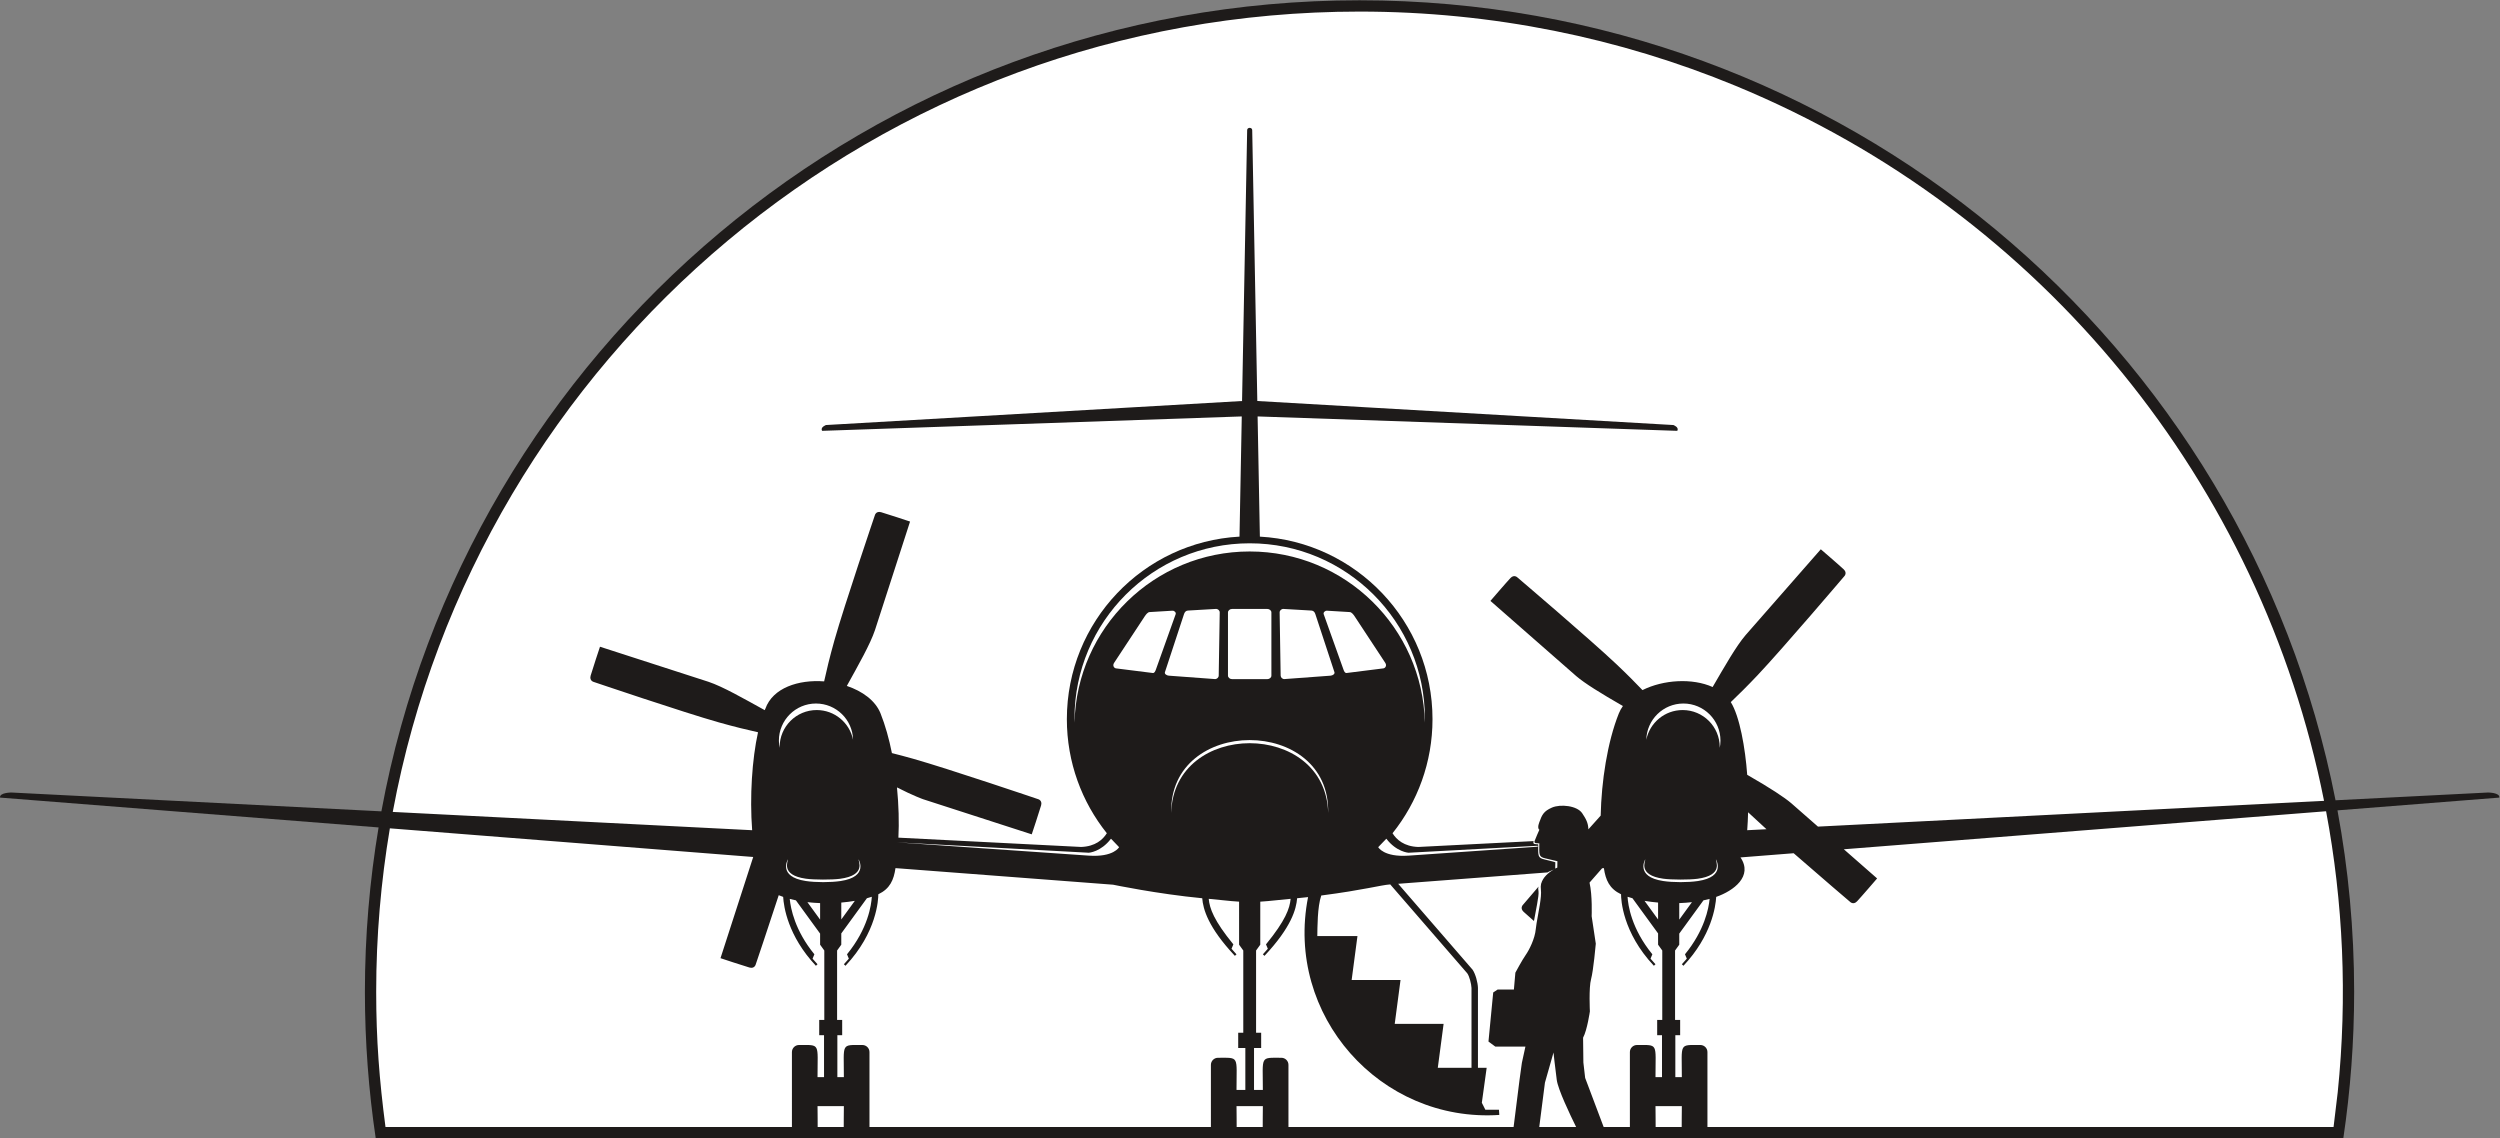 <?xml version="1.0" encoding="UTF-8" standalone="no"?>
<svg
   xmlns:dc="http://purl.org/dc/elements/1.1/"
   xmlns:cc="http://creativecommons.org/ns#"
   xmlns:rdf="http://www.w3.org/1999/02/22-rdf-syntax-ns#"
   xmlns:svg="http://www.w3.org/2000/svg"
   xmlns="http://www.w3.org/2000/svg"
   viewBox="0 0 1020.187 464.52"
   height="464.52"
   width="1020.187"
   xml:space="preserve"
   id="svg2"
   version="1.1"><rect x="0" y="0" width="1020.187" height="464.52" fill="#808080" stroke="none"/><defs
     id="defs6" /><g
     transform="matrix(1.333,0,0,-1.333,0,464.52)"
     id="g10"><g
       transform="scale(0.1)"
       id="g12"><path
         id="path14"
         style="fill:#1e1b1a;fill-opacity:1;fill-rule:evenodd;stroke:none"
         d="m 4161.94,3483.9 c 1480.39,0 2713.82,-1053.25 2987.89,-2449.01 l 466.63,23.75 c 0,0 37.03,0 34.81,-15.56 l -495.5,-39.07 c 33.42,-180.112 51.05,-365.74 51.05,-555.479 0,-152.371 -11.41,-302.09 -33.16,-448.441 H 5205.4 c -11.52,0 -20.75,-0.199 -28.14,0 h -137.87 c -7.38,-0.199 -16.62,0 -28.14,0 h -1088.5 c -11.53,0 -20.75,-0.199 -28.14,0 h -137.85 c -7.39,-0.199 -16.62,0 -28.14,0 H 2640.11 c -11.52,0 -20.74,-0.199 -28.14,0 h -137.86 c -7.39,-0.199 -16.61,0 -28.14,0 H 1150.22 C 1128.48,146.441 1117.08,296.16 1117.08,448.531 c 0,171.438 14.48,339.489 41.88,503.168 L 0.098,1043.08 C -2.129,1058.64 34.906,1058.64 34.906,1058.64 L 1167.54,1000.99 C 1428.13,2413.58 2669.59,3483.9 4161.93,3483.9 h 0.01 v 0" /><path
         id="path16"
         style="fill:#ffffff;fill-opacity:1;fill-rule:evenodd;stroke:none"
         d="m 2575.46,721.719 c 14.24,1.211 28.13,2.98 41.43,5.242 l -41.43,-56.93 v 51.688 z m -103.72,1.23 c 12.77,-1.457 25.79,-2.418 38.88,-2.879 v -50.539 l -38.88,53.418 z m 2604.17,-1.23 c -14.24,1.211 -28.15,2.98 -41.43,5.242 l 41.43,-56.93 v 51.688 z m 103.72,1.23 c -12.77,-1.457 -25.79,-2.418 -38.89,-2.879 l 0.01,-50.539 38.88,53.418 z m 228.17,223.281 -59,-3 c 1.35,18.032 2.23,36.411 2.68,54.911 L 5407.8,946.23 Z M 4504.75,215.852 c -34.4,0 -68.8,0 -103.21,0 l 17.79,134.457 H 4269.7 l 17.77,134.441 h -149.63 l 17.78,134.441 h -122.91 c 0.49,25.36 0.01,89.348 12.12,124.161 132.47,17.257 180.27,31.628 211.1,33.98 l 235.84,-272.211 c 6.82,-9.441 12.46,-32.609 12.97,-44.902 l 0.01,-244.367 z M 2424.34,34.66 H 1180.11 c -18.92,144.102 -28.46,267.68 -28.46,413.871 0,170.578 14.48,337.719 41.86,500.449 L 2305.83,861.27 2205.69,551.5 c 0,0 72.48,-24.16 88.63,-28.641 16.14,-4.5 19.32,9.891 19.32,9.891 0,0 35.83,105.621 70.3,211.52 4.39,-1.829 8.93,-3.551 13.57,-5.161 1.7,-29.589 14.17,-119.23 100.22,-210.89 l 4.94,4.64 -15.17,17.11 5.59,13.41 c -59.56,72.812 -72.62,140.012 -75.41,169.562 6.14,-1.632 12.44,-3.089 18.86,-4.41 l 74.08,-101.812 v -33.957 l 12.83,-17.793 V 362.352 h -15.57 V 315.68 h 14.75 V 187.34 h -19.91 c 0,105.219 9.77,98.34 -56.75,98.34 -11.9,0 -21.63,-9.731 -21.63,-21.629 V 34.66 Z m 158.6,0 h -79.8 c 0.31,14.449 -0.42,34.879 -0.42,63.781 h 80.64 c 0,-28.902 -0.73,-49.332 -0.42,-63.781 v 0 z m 1124.04,0 H 2661.75 V 264.051 c 0,11.89 -9.73,21.629 -21.64,21.629 -66.51,0 -56.75,6.879 -56.75,-98.34 h -19.91 v 128.34 h 14.75 v 46.672 h -15.56 v 212.617 l 12.82,17.793 v 34.48 l 78.41,107.719 c 5.19,1.398 10.21,2.898 15.04,4.469 -1.47,-25.078 -11.48,-97.289 -75.91,-176.051 l 5.59,-13.41 -15.17,-17.11 4.93,-4.64 c 96.49,102.781 100.47,203.031 100.48,218.902 35.51,16.871 47.26,43.527 52.57,80.051 l 666.18,-50.762 c 0,0 136.1,-28.41 272.86,-41.461 2.62,-33.16 17.6,-88.66 99.94,-176.359 l 4.93,4.648 -15.17,17.114 5.59,13.398 c -59.71,72.988 -72.68,109.98 -75.43,139.422 30.91,-2.59 62.37,-6.93 92.97,-8.684 V 592.762 l 12.82,-17.793 V 323.238 h -15.56 V 276.57 h 21.86 V 148.219 h -27.02 c 0,105.23 9.76,98.351 -56.75,98.351 -11.91,0 -21.64,-9.738 -21.64,-21.629 V 34.66 Z m 158.61,0 h -79.79 c 0.29,14.449 -0.43,34.879 -0.43,63.781 h 80.64 c 0,-28.902 -0.74,-49.332 -0.42,-63.781 v 0 z m 959.44,0 h -112.89 l 17.41,135.828 26.25,92.321 c 0,0 4.52,-44.348 9.95,-84.161 4,-29.316 40.35,-105.718 59.27,-143.988 h 0.01 z m 164.59,0 h -80.34 l -56.64,150.309 -5.43,47.062 -0.9,76.02 c 12.66,23.531 20.81,80.551 20.81,80.551 0,0 -3.62,72.39 3.62,98.64 7.24,26.238 14.48,108.59 14.48,108.59 l -12.67,84.16 c 0,0 2.58,63.52 -6.5,102.797 l 38.55,43.973 5.37,0.41 c 5.29,-36.524 17.05,-63.18 52.57,-80.051 0.01,-15.871 3.97,-116.121 100.47,-218.902 l 4.94,4.64 -15.19,17.11 5.61,13.41 c -64.43,78.762 -74.44,150.973 -75.91,176.051 4.83,-1.571 9.83,-3.071 15.03,-4.469 l 78.42,-107.719 v -34.48 l 12.82,-17.793 V 362.352 h -15.57 V 315.68 h 14.76 V 187.34 H 5068 c 0,105.219 9.75,98.34 -56.75,98.34 -11.89,0 -21.63,-9.739 -21.63,-21.629 V 34.66 Z m 158.6,0 h -79.79 c 0.3,14.449 -0.44,34.879 -0.44,63.781 h 80.66 c 0,-28.902 -0.74,-49.332 -0.43,-63.781 v 0 z M 7120.89,1001.26 c 52.26,-278.248 65.69,-567.362 35.66,-860.151 L 7143.78,34.66 H 5227.03 V 264.051 c 0,11.898 -9.74,21.629 -21.63,21.629 -66.51,0 -56.76,6.879 -56.76,-98.34 h -19.9 v 128.34 h 14.75 v 46.672 h -15.57 v 212.617 l 12.83,17.793 v 33.957 l 74.08,101.812 c 6.41,1.321 12.71,2.778 18.85,4.41 -2.78,-29.55 -15.84,-96.75 -75.41,-169.562 l 5.61,-13.41 -15.18,-17.11 4.93,-4.64 c 86.04,91.66 98.53,181.301 100.22,210.89 53.36,18.539 113.41,63.27 74.35,120.801 l 162.8,12.832 c 85.05,-74.281 172.44,-148.633 172.44,-148.633 0,0 10.09,-10.718 21.65,1.422 11.56,12.129 61.37,70.039 61.37,70.039 l -101.88,89.282 1476.31,116.408 z M 4695.97,665.242 c 5.41,31.957 15.77,76.848 13.97,90.246 -1.78,13.41 -0.65,10.043 0.2,15.274 -30.55,-35.582 -47.5,-55.532 -47.5,-55.532 0,0 -10.71,-10.101 1.42,-21.648 5.78,-5.492 16.59,-15.012 31.91,-28.34 v 0 z M 4588.81,87.5 h -41.64 l -10.8,21.398 14.81,106.954 H 4524.5 V 460.52 c -0.41,16.16 -7.3,42.109 -16.3,55.5 l -227.9,263.171 457.17,34.84 c 3.58,2.539 11.74,5.578 19.42,9.008 -16.56,-9.367 -33.49,-24.019 -38.66,-42.867 l -0.33,-0.383 c -1.36,-6.148 -1.48,-12.219 -0.71,-17.969 3.05,-22.879 -8.04,-71.488 -13.23,-103.539 0.03,-0.019 -2.31,-16.449 -2.47,-18.101 -2.7,-28.961 -19.9,-63.348 -30.76,-78.731 -10.86,-15.39 -31.68,-54.301 -31.68,-54.301 l -4.51,-51.589 h -49.77 l -13.58,-9.039 -14.48,-150.231 20.81,-15.391 h 92.31 l -10.86,-49.769 -7.24,-52.481 -18.11,-143.988 H 3944.39 V 224.941 c 0,11.891 -9.74,21.629 -21.64,21.629 -66.52,0 -56.75,6.879 -56.75,-98.351 h -27.01 V 276.57 h 21.85 v 46.668 h -15.57 v 251.731 l 12.84,17.793 v 131.726 c 30.59,1.754 62.06,6.094 92.95,8.684 -2.74,-29.442 -15.73,-66.434 -75.43,-139.422 l 5.6,-13.398 -15.18,-17.114 4.95,-4.648 c 82.32,87.699 97.31,143.199 99.92,176.359 11.19,1.071 22.38,2.242 33.5,3.492 C 3933.18,377.18 4224.68,47.699 4589.85,71.57 L 4588.81,87.5 Z m 724.45,3134.52 C 6258.85,2831.65 6922.13,2000.13 7114.67,1033.1 l -1549.3,-78.85 -81.53,71.43 c -20.62,17.68 -63.2,45.98 -135.08,87.18 -5.86,81.68 -23.08,179.25 -50.24,222.55 22.39,21.29 50.68,49.19 82.21,82.57 76.72,81.19 264.82,302.25 264.82,302.25 0.01,0 10.72,10.1 -1.43,21.66 -12.13,11.55 -70.05,61.37 -70.05,61.37 l -230.1,-262.63 c -29,-33.8 -63.88,-95.27 -101.03,-159.06 -61.81,27.89 -150.82,22.59 -214.78,-9.41 -20.97,21.99 -48.02,49.36 -80.18,79.73 -81.19,76.71 -302.24,264.81 -302.24,264.81 0,0 -10.1,10.71 -21.66,-1.42 -11.56,-12.14 -61.38,-70.05 -61.38,-70.05 l 262.64,-230.11 c 25.88,-22.22 74.39,-52.25 142.9,-91.68 -5.03,-7.08 -9.24,-14.61 -12.43,-22.59 -35.29,-88.02 -53.36,-208.74 -55.6,-312.901 -11.59,-12.719 -24.29,-26.918 -37.63,-41.957 -0.65,19.727 -7.37,31.86 -18.92,49.168 -15.83,23.75 -67.22,28.49 -92.57,17.41 -25.32,-11.07 -30.5,-21.968 -38.74,-44.859 -1.69,-4.691 -2.69,-8.512 -3.22,-11.609 -1.07,-10.071 3.45,-11.282 3.45,-11.282 -1.51,-3.379 -11.54,-25.82 -14.71,-34.718 -2.42,-8.262 7.74,-6.43 14.43,-7.063 0,-34.039 -2.92,-41.269 18.44,-46.019 21.38,-4.739 36.99,-8.68 36.99,-8.68 l -0.33,-19.621 c -1.16,-0.457 -5.26,-2.348 -6.36,-2.84 l 0.33,19.211 c 0,0 -11.87,3.93 -33.24,8.672 -21.36,4.75 -19.22,12.23 -19.22,46.269 -9.2,0.86 -17.77,-0.75 -13.87,9.918 l -353.48,-17.98 c -43.22,1.543 -66.34,22.39 -78.57,42.011 76.57,95.73 122.36,217.14 122.36,349.26 0,298.64 -233.89,542.62 -528.49,558.8 l -6.93,367.95 1284.65,-44.1 c 6.67,11.12 -11.86,17.78 -11.86,17.78 l -1273.68,73.54 -15.61,828.89 c 0.33,9.77 -15.81,9.76 -15.49,0 l -15.61,-828.89 -1273.69,-73.54 c 0,0 -18.52,-6.66 -11.85,-17.78 l 1284.65,44.1 -6.93,-367.95 C 3499.91,1825.86 3266,1581.88 3266,1283.24 c 0,-132.12 45.81,-253.53 122.37,-349.26 -12.22,-19.621 -35.34,-40.468 -78.57,-42.011 l -559.51,28.472 c 2.38,46.508 0.98,99.759 -4.37,153.829 50.78,-26.05 80.32,-36.29 80.32,-36.29 l 332.25,-107.398 c 0,0 24.16,72.478 28.65,88.618 4.49,16.15 -9.89,19.32 -9.89,19.32 0,0 -274.86,93.25 -382.37,123.6 -23.16,6.55 -44.79,12.25 -64.47,17.17 -8.78,43.76 -20.36,85.42 -34.85,121.56 -15.77,39.36 -55.56,68.04 -103.16,84.06 35.37,64.11 71.65,127.56 86.16,170.93 l 107.4,332.25 c 0,0 -72.47,24.16 -88.62,28.65 -16.14,4.49 -19.31,-9.89 -19.31,-9.89 0,0 -93.25,-274.86 -123.61,-382.36 -14.3,-50.68 -24.61,-94.01 -31.5,-125.66 -78.2,5.91 -157.18,-19.64 -179.93,-83.74 -0.65,-1.42 -1.28,-2.89 -1.91,-4.36 -63.9,35.22 -128.24,72.12 -172.1,86.8 l -332.24,107.4 c 0,0 -24.16,-72.48 -28.65,-88.63 -4.49,-16.14 9.89,-19.31 9.89,-19.31 0,0 274.87,-93.26 382.37,-123.61 47.82,-13.49 89.09,-23.44 120.18,-30.3 -18.22,-82.4 -25.72,-196.78 -17.96,-299.85 l -1100.22,55.989 c 259.58,1396.251 1487.97,2450.101 2959.58,2450.101 407.69,0 796.55,-80.84 1151.33,-227.3 v 0 0" /><path
         id="path18"
         style="fill:#ffffff;fill-opacity:1;fill-rule:evenodd;stroke:none"
         d="m 4014.76,1615.65 -85.47,4.97 c -6.54,0.37 -12,-4.85 -11.91,-10.76 l 3.11,-193.2 c 0.1,-5.9 5.38,-11.24 11.9,-10.75 l 140.83,10.4 c 6.53,0.49 13.78,5.09 11.92,10.76 l -58.49,177.83 c -1.86,5.67 -5.36,10.37 -11.89,10.75 v 0 z m -242.77,4.97 c 35.8,0 71.58,0 107.38,0 7.04,0 12.77,-4.85 12.77,-10.76 l 0.01,-193.42 c 0,-5.92 -5.74,-10.76 -12.78,-10.76 -35.8,0 -71.58,0 -107.38,0 -7.01,0 -12.77,4.84 -12.77,10.76 v 193.42 c 0,5.91 5.75,10.76 12.77,10.76 v 0 z m -252.89,-9.64 70.16,4.23 c 5.39,0.32 11.81,-5.15 9.81,-10.76 l -60.41,-169.17 c -2,-5.63 -4.47,-11.43 -9.81,-10.76 l -112.46,14.13 c -5.34,0.66 -11.63,7.98 -5.68,17.02 l 93.92,142.67 c 3.31,5.01 9.07,12.32 14.47,12.64 v 0 z m 117.52,4.67 85.46,4.97 c 6.54,0.37 11.99,-4.85 11.9,-10.76 l -3.1,-193.2 c -0.09,-5.9 -5.38,-11.24 -11.91,-10.75 l -140.84,10.4 c -6.51,0.49 -13.76,5.09 -11.89,10.76 l 58.48,177.83 c 1.86,5.67 5.36,10.37 11.9,10.75 v 0 z m 495.65,-4.67 -70.16,4.23 c -5.39,0.32 -11.83,-5.15 -9.82,-10.76 l 60.42,-169.17 c 2.01,-5.63 4.47,-11.43 9.81,-10.76 l 112.45,14.13 c 5.34,0.66 11.63,7.98 5.68,17.02 l -93.92,142.67 c -3.3,5.01 -9.06,12.32 -14.46,12.64 v 0 0" /><path
         id="path20"
         style="fill:#ffffff;fill-opacity:1;fill-rule:evenodd;stroke:none"
         d="m 4065.93,995.941 c -7.07,284.879 -473.42,284.879 -480.49,0 -7.33,297.629 487.82,297.629 480.48,0 h 0.01 z m 1087.45,335.129 c -61.84,0 -112.12,-49.44 -113.52,-110.94 10.49,51.88 56.32,90.94 111.3,90.94 62.71,0 113.55,-50.84 113.55,-113.55 0,-0.86 -0.02,-1.73 -0.04,-2.59 1.47,7.3 2.25,14.86 2.25,22.6 0,62.7 -50.84,113.54 -113.54,113.54 v 0 z m -2655.39,0 c 61.83,0 112.12,-49.44 113.5,-110.94 -10.47,51.88 -56.32,90.94 -111.28,90.94 -62.71,0 -113.54,-50.84 -113.54,-113.55 0,-0.86 0.01,-1.73 0.03,-2.59 -1.48,7.3 -2.26,14.86 -2.26,22.6 0,62.7 50.84,113.54 113.55,113.54 v 0 z m 1327.7,490.47 c 296.22,0 536.36,-240.14 536.36,-536.37 0,-4.18 -0.06,-8.35 -0.16,-12.5 -6.64,290.45 -244.17,523.86 -536.2,523.86 -292.05,0.01 -529.57,-233.41 -536.21,-523.86 -0.1,4.15 -0.16,8.32 -0.16,12.5 0,296.23 240.13,536.37 536.37,536.37 v 0 z M 2571.64,794.52 c 81.38,10.781 55.57,54.402 56.74,59.562 0.1,-0.184 31.91,-53.293 -54.89,-66.422 -30.31,-4.578 -76.56,-4.578 -106.85,0.059 -86.32,13.23 -54.61,66.179 -54.51,66.363 1.16,-5.113 -24.25,-48.113 54.88,-59.301 24.83,-3.519 79.47,-3.59 104.63,-0.261 v 0 z m 172.83,111.601 588.77,-31.859 c 0,0 36.93,2.23 67.84,42.968 l 24.88,-25.929 c 0,0 -16.58,-31.11 -92.72,-25.93 l -588.77,40.75 z m 1963.06,-10.519 -395.67,-21.34 c 0,0 -36.94,2.23 -67.85,42.968 l -24.88,-25.929 c 0,0 16.58,-31.11 92.73,-25.93 l 395.64,27.391 0.03,2.84 z M 5196.24,794.52 c 81.39,10.781 55.57,54.402 56.75,59.562 0.1,-0.184 31.9,-53.293 -54.89,-66.422 -30.32,-4.578 -76.56,-4.578 -106.85,0.059 -86.34,13.23 -54.62,66.179 -54.52,66.363 1.17,-5.113 -24.25,-48.113 54.89,-59.301 24.83,-3.519 79.46,-3.59 104.61,-0.261 h 0.01 v 0" /></g></g></svg>